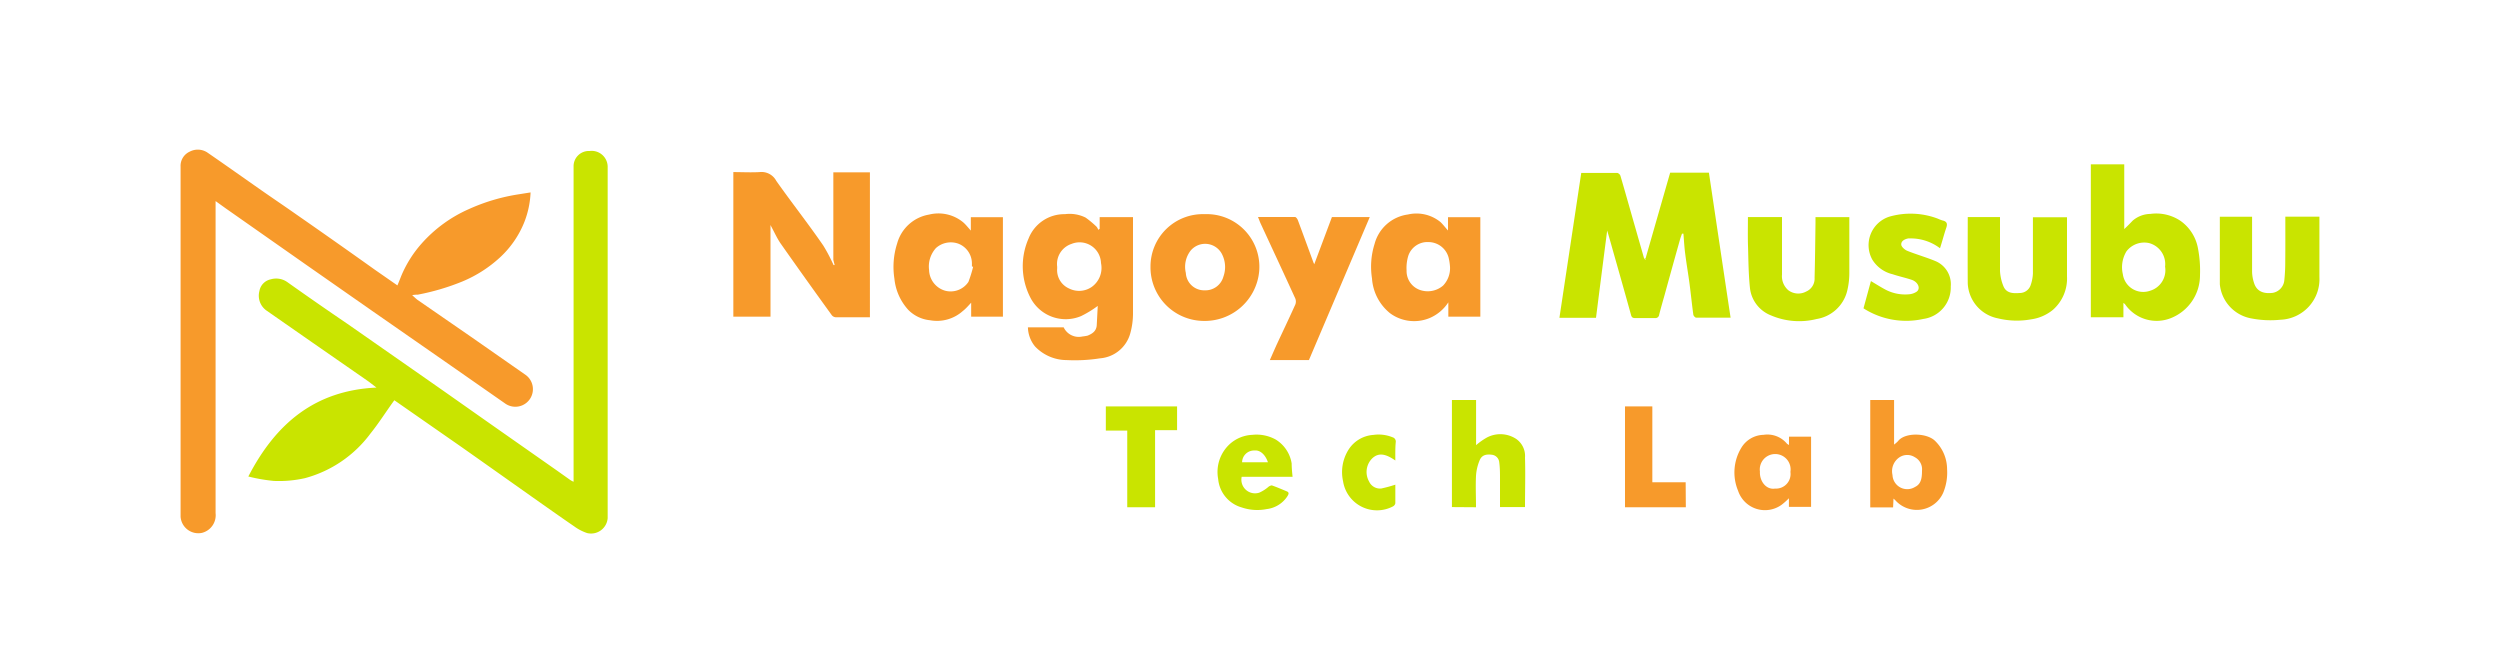 <svg id="レイヤー_1" data-name="レイヤー 1" xmlns="http://www.w3.org/2000/svg" width="300" height="79" viewBox="0 0 300 79"><defs><style>.cls-1{fill:#c9e400;}.cls-2{fill:#f79a2b;}</style></defs><path class="cls-1" d="M68.83,57.81V20a1.83,1.83,0,0,1,1.92-1.88,1.92,1.92,0,0,1,2.17,1.86v42.2a2,2,0,0,1-2.46,1.79,5.66,5.66,0,0,1-1.56-.81c-1.71-1.17-3.4-2.37-5.09-3.56-2.83-2-5.65-4-8.49-6l-8-5.57c-1,1.37-1.86,2.75-2.87,4a14.44,14.44,0,0,1-7.86,5.35,14.13,14.13,0,0,1-3.74.33,20.38,20.38,0,0,1-3.05-.53c3.29-6.36,8-10.33,15.38-10.67-.44-.33-.79-.62-1.17-.88l-6.57-4.56L32,37.28a2.18,2.18,0,0,1-.87-2.36,1.74,1.74,0,0,1,1.36-1.4,2.31,2.31,0,0,1,2,.34q3.59,2.55,7.2,5l9.93,6.93c2.65,1.85,5.29,3.72,7.93,5.57l7.29,5.11,1.55,1.1A2.36,2.36,0,0,0,68.83,57.81Z"/><path class="cls-1" d="M197.47,31l2.95-10.28h4.65c.86,5.77,1.72,11.55,2.6,17.4-1.45,0-2.79,0-4.13,0-.12,0-.32-.22-.34-.36-.17-1.22-.29-2.45-.45-3.67s-.37-2.4-.52-3.6c-.11-.81-.15-1.63-.22-2.45l-.17,0c-.09.26-.19.51-.26.78q-.93,3.3-1.84,6.62c-.22.77-.44,1.54-.64,2.32a.45.45,0,0,1-.5.41c-.79,0-1.58,0-2.37,0-.3,0-.43-.08-.51-.39-.73-2.64-1.48-5.28-2.23-7.92-.19-.69-.39-1.38-.63-2.2-.46,3.57-.9,7-1.34,10.48h-4.39q1.31-8.68,2.62-17.39c1.47,0,2.9,0,4.33,0a.57.57,0,0,1,.37.34c.63,2.14,1.23,4.3,1.85,6.45.33,1.17.67,2.33,1,3.5Zm0,.08-.1-.05s0,.06,0,.07a.73.73,0,0,0,.09.08Z"/><path class="cls-1" d="M254.91,19.72v7.77c.38-.36.7-.68,1-1a3.32,3.32,0,0,1,2.12-.82,5.23,5.23,0,0,1,3.64.84,5.16,5.16,0,0,1,2.08,3.26A14,14,0,0,1,264,33a5.53,5.53,0,0,1-3.51,5.18A4.6,4.6,0,0,1,255,36.5a1.73,1.73,0,0,0-.19-.15v1.72H250.9V19.72ZM259.81,32a2.61,2.61,0,0,0-1.92-2.83,2.68,2.68,0,0,0-2.72,1,3.68,3.68,0,0,0-.43,2.73,2.47,2.47,0,0,0,3.24,2A2.57,2.57,0,0,0,259.81,32Zm-4.91-4.48,0,0h.06a.06.06,0,0,0,0,0Z"/><path class="cls-1" d="M209.75,26.05h4.09v.56c0,2.12,0,4.23,0,6.34a2.22,2.22,0,0,0,.76,1.88,2,2,0,0,0,2.15.15,1.68,1.68,0,0,0,1-1.65c.06-2.2.08-4.4.11-6.59,0-.22,0-.43,0-.68h4.06c0,.16,0,.31,0,.47,0,2.07,0,4.15,0,6.23a9.08,9.08,0,0,1-.27,2.2A4.51,4.51,0,0,1,218,38.28a8.59,8.59,0,0,1-5.5-.44A4,4,0,0,1,210,34.61c-.17-1.6-.19-3.22-.23-4.84C209.72,28.54,209.75,27.31,209.75,26.05Z"/><path class="cls-1" d="M236.13,26.05H240v1.14c0,1.77,0,3.55,0,5.32a5.58,5.58,0,0,0,.41,1.83c.35.86,1.16.88,1.95.82a1.38,1.38,0,0,0,1.32-.95,4.76,4.76,0,0,0,.27-1.38c0-2.24,0-4.48,0-6.76h4.09v.55c0,2.18,0,4.37,0,6.56a5,5,0,0,1-1.69,4,5.25,5.25,0,0,1-2.61,1.14,9.61,9.61,0,0,1-4-.12A4.48,4.48,0,0,1,236.13,34C236.11,31.33,236.13,28.71,236.13,26.05Z"/><path class="cls-1" d="M274.24,26h4.09v.59c0,2.23,0,4.45,0,6.67a4.87,4.87,0,0,1-4.69,5.11,12,12,0,0,1-3.68-.2,4.61,4.61,0,0,1-3.58-4.06c0-2.69,0-5.38,0-8.1h3.87v.56c0,2,0,4.05,0,6.07A4.66,4.66,0,0,0,270.5,34c.31.93,1.08,1.29,2.24,1.14a1.69,1.69,0,0,0,1.38-1.52,20.68,20.68,0,0,0,.11-2.23C274.25,29.64,274.24,27.87,274.24,26Z"/><path class="cls-1" d="M232.8,29.79a5.81,5.81,0,0,0-3.58-1.18H229c-.44.08-.87.31-.85.73,0,.26.4.62.7.75,1.12.45,2.29.78,3.4,1.24a3,3,0,0,1,1.84,3.05,3.8,3.8,0,0,1-3.28,3.89A9.49,9.49,0,0,1,223.62,37l.89-3.27c.59.35,1.14.7,1.7,1a5.07,5.07,0,0,0,2.81.59A1.93,1.93,0,0,0,230,35c.51-.38.17-1.17-.62-1.43s-1.52-.41-2.26-.66a3.92,3.92,0,0,1-2.44-1.75A3.59,3.59,0,0,1,226.72,26a9.21,9.21,0,0,1,5.82.24,5,5,0,0,0,.54.21c.53.11.65.38.47.89C233.27,28.16,233.06,29,232.8,29.79Z"/><path class="cls-1" d="M174.23,60.85V48h2.9v5.42a7.8,7.8,0,0,1,1.34-.94,3.46,3.46,0,0,1,3.47.19A2.49,2.49,0,0,1,183,54.92c.06,2,0,3.93,0,5.93h-3c0-1.12,0-2.24,0-3.36,0-.68,0-1.35-.09-2a1,1,0,0,0-.88-.92c-.77-.1-1.25.08-1.49.71a5.74,5.74,0,0,0-.42,1.82c-.06,1.25,0,2.5,0,3.77Z"/><path class="cls-1" d="M138.61,60.87h-3.34v-9.2H132.7v-2.9h8.55v2.85h-2.64Z"/><path class="cls-1" d="M155.11,57.22H149a1.64,1.64,0,0,0,2.11,1.9,4.5,4.5,0,0,0,1.15-.74c.12-.07.3-.16.4-.12.59.21,1.17.46,1.75.7.35.14.2.38.09.57A3.44,3.44,0,0,1,152,61.09a5.79,5.79,0,0,1-3-.2,3.91,3.91,0,0,1-2.82-3.41,4.55,4.55,0,0,1,1.39-4.19,4.32,4.32,0,0,1,2.72-1.11,4.75,4.75,0,0,1,2.77.55A4.11,4.11,0,0,1,155,55.62C155,56.12,155.05,56.64,155.11,57.22Zm-6.06-1.75h3.1c-.3-.9-.93-1.48-1.59-1.41A1.44,1.44,0,0,0,149.05,55.47Z"/><path class="cls-2" d="M47.69,34.25c.18-.43.32-.78.46-1.14a14,14,0,0,1,2.43-3.87,16.43,16.43,0,0,1,5.69-4.15,22.86,22.86,0,0,1,5.89-1.76l1.51-.24a11,11,0,0,1-.73,3.51A11.65,11.65,0,0,1,60,30.89a15.35,15.35,0,0,1-4.52,2.89,27.84,27.84,0,0,1-5.35,1.58c-.18,0-.37,0-.67.06.27.24.45.42.65.57l6.43,4.44L63.09,45a2.11,2.11,0,1,1-2.5,3.4l-6.45-4.5-9.49-6.6-7.83-5.47L27.08,25l-1.21-.87V61.58a2.18,2.18,0,0,1-1.62,2.36A2.13,2.13,0,0,1,21.67,62q0-21,0-42a1.87,1.87,0,0,1,1.09-1.8,2.08,2.08,0,0,1,2.09.08c2.21,1.52,4.39,3.07,6.58,4.6,1.36.95,2.73,1.87,4.08,2.82Q40.26,29,45,32.38Z"/><path class="cls-2" d="M100,31.19c0-3.28,0-6.56,0-9.84v-.67h4.39V38.07h-1.59c-.84,0-1.68,0-2.53,0a.67.67,0,0,1-.45-.24q-3.09-4.27-6.13-8.59c-.43-.62-.74-1.32-1.11-2L92.46,27V38H88V20.65c1,0,2.11.06,3.15,0a2,2,0,0,1,2,1.05C95,24.32,97,26.86,98.79,29.46a19.32,19.32,0,0,1,1,1.84l.24.51.13,0Z"/><path class="cls-2" d="M123.35,39.28h4.29a2,2,0,0,0,2.24,1.1,6.17,6.17,0,0,0,.62-.1c.58-.23,1.07-.55,1.11-1.27s.08-1.54.12-2.3a12.53,12.53,0,0,1-2,1.22,4.76,4.76,0,0,1-6.07-2.19,8.24,8.24,0,0,1-.23-7.12,4.6,4.6,0,0,1,4.36-2.92,4.31,4.31,0,0,1,2.48.41,11.49,11.49,0,0,1,1.32,1.1,1.2,1.2,0,0,1,.2.37l.17-.12v-1.4h4v.53c0,3.69,0,7.38,0,11.07a8.89,8.89,0,0,1-.33,2.35A4.09,4.09,0,0,1,132,43a19.49,19.49,0,0,1-4,.21,5.26,5.26,0,0,1-3.79-1.63A3.74,3.74,0,0,1,123.35,39.28ZM126.86,32v.22a2.41,2.41,0,0,0,1.43,2.4,2.67,2.67,0,0,0,2.72-.19,2.8,2.8,0,0,0,1.11-2.86,2.57,2.57,0,0,0-3.54-2.3A2.54,2.54,0,0,0,126.86,32Zm4.79,4.48s0,0,0,0l0,0,0,0S131.66,36.49,131.65,36.48Z"/><path class="cls-2" d="M116.5,27.67V26.06h3.85V38h-3.81V36.32c-.36.39-.64.72-1,1a4.64,4.64,0,0,1-3.93,1.11A4.24,4.24,0,0,1,109,37.19a6.48,6.48,0,0,1-1.67-3.74,9.21,9.21,0,0,1,.33-4.24,4.8,4.8,0,0,1,3.83-3.46,4.66,4.66,0,0,1,4.07.91C115.88,26.93,116.12,27.25,116.5,27.67Zm.28,4.35-.15-.05V31.6A2.55,2.55,0,0,0,115,29.24a2.67,2.67,0,0,0-2.68.52,3.29,3.29,0,0,0-.83,2.64,2.66,2.66,0,0,0,1.91,2.48,2.57,2.57,0,0,0,2.81-1.05A15.39,15.39,0,0,0,116.78,32Zm-.28-4.33,0-.05,0,0s0,0,0,0Z"/><path class="cls-2" d="M173.76,27.66v-1.6h3.88V38H173.8V36.28a5,5,0,0,1-2.21,1.87,4.86,4.86,0,0,1-4.78-.56,5.85,5.85,0,0,1-2.17-4.18,9.07,9.07,0,0,1,.31-4.14,4.8,4.8,0,0,1,4-3.53,4.55,4.55,0,0,1,3.91.91C173.15,26.92,173.39,27.25,173.76,27.66ZM174,32a6.48,6.48,0,0,0-.17-1.1,2.51,2.51,0,0,0-2.39-1.85A2.42,2.42,0,0,0,169,30.68a5,5,0,0,0-.21,1.77,2.4,2.4,0,0,0,1.59,2.34,2.83,2.83,0,0,0,2.78-.51A3,3,0,0,0,174,32Zm-.18-4.32,0,0,0,0s0,0,0,0Z"/><path class="cls-2" d="M144.56,25.7a6.32,6.32,0,0,1,6.54,6.88,6.56,6.56,0,0,1-6.71,5.93A6.43,6.43,0,0,1,138.06,32,6.28,6.28,0,0,1,144.56,25.7Zm0,9.14a2.24,2.24,0,0,0,2.25-1.65,3.39,3.39,0,0,0-.16-2.67,2.27,2.27,0,0,0-3.78-.44,3.17,3.17,0,0,0-.57,2.67A2.2,2.2,0,0,0,144.54,34.84Z"/><path class="cls-2" d="M159.83,26.05h4.54l-7.3,17.16h-4.69c.28-.63.54-1.23.81-1.83.75-1.61,1.52-3.22,2.25-4.84a1,1,0,0,0,0-.71c-1.37-3-2.77-6-4.16-9-.11-.24-.19-.48-.32-.79,1.52,0,3,0,4.44,0,.12,0,.28.22.34.37.64,1.71,1.26,3.42,1.89,5.13l.08.17Z"/><path class="cls-2" d="M224.43,48h2.86v5.35a3.76,3.76,0,0,0,.47-.41c.82-1.08,3.45-1,4.43-.05a4.75,4.75,0,0,1,1.46,3.4,6.3,6.3,0,0,1-.47,2.85,3.46,3.46,0,0,1-5.64,1,3.26,3.26,0,0,0-.32-.31l-.05,1.06h-2.74Zm6.21,8.48a1.64,1.64,0,0,0-.87-1.62,1.69,1.69,0,0,0-1.81,0A2,2,0,0,0,227.1,57a1.77,1.77,0,0,0,2.71,1.43C230.54,58.08,230.64,57.35,230.64,56.49Z"/><path class="cls-2" d="M214.68,53.4l0-1h2.65v8.42h-2.66V59.79a7.89,7.89,0,0,1-.86.77,3.4,3.4,0,0,1-5.24-1.67,5.7,5.7,0,0,1,.38-5.14,3.2,3.2,0,0,1,2.67-1.57,3.05,3.05,0,0,1,2.76,1C214.46,53.29,214.55,53.32,214.68,53.4ZM213,58.63a1.75,1.75,0,0,0,1.85-2,1.85,1.85,0,1,0-3.66-.05C211.13,57.74,211.94,58.8,213,58.63Z"/><path class="cls-2" d="M202.3,60.87H195V48.77h3.28v9.1h4Z"/><path class="cls-1" d="M167.44,55.26c-1.24-.87-2.06-.93-2.78-.25a2.31,2.31,0,0,0-.37,2.77,1.44,1.44,0,0,0,1.46.84,15.76,15.76,0,0,0,1.69-.46c0,.67,0,1.45,0,2.23a.54.54,0,0,1-.27.37,4.12,4.12,0,0,1-6-3A5.06,5.06,0,0,1,161.8,54a3.83,3.83,0,0,1,3-1.81,4.43,4.43,0,0,1,2.3.28.53.53,0,0,1,.39.58C167.42,53.78,167.44,54.5,167.44,55.26Z"/></svg>